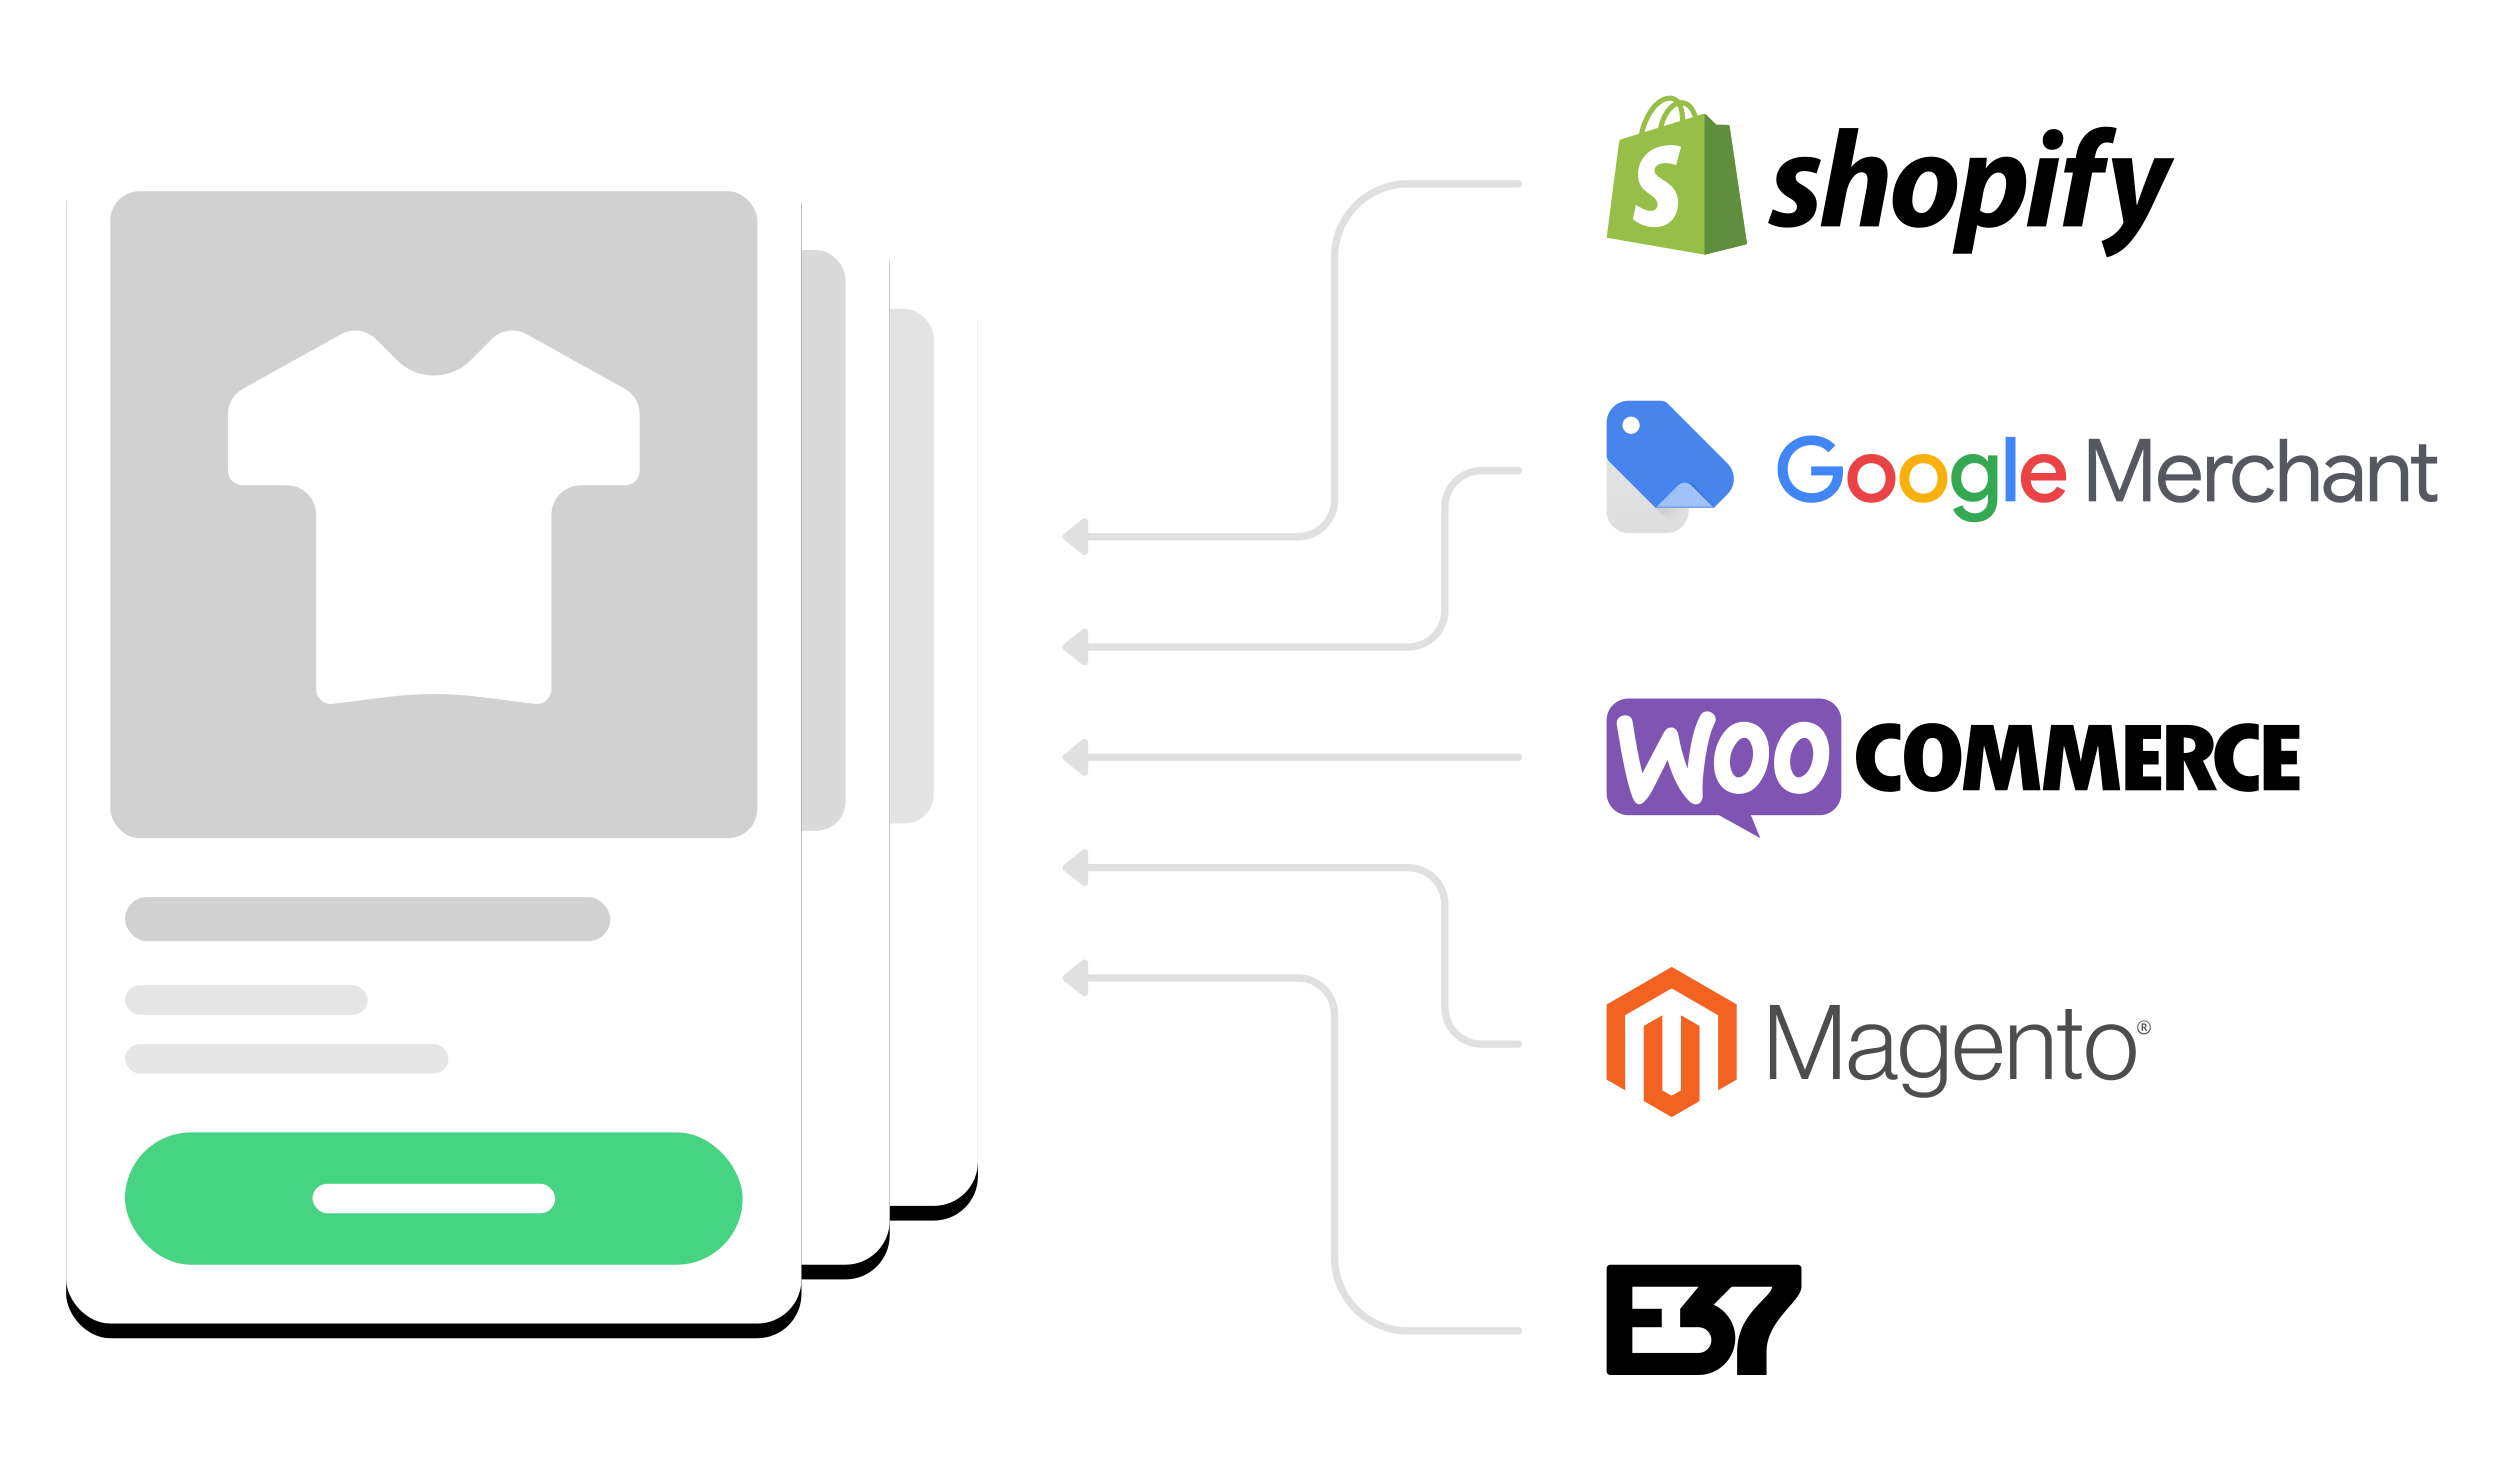 <?xml version="1.0" encoding="UTF-8"?>
<svg width="680px" height="400px" viewBox="0 0 680 400" version="1.1" xmlns="http://www.w3.org/2000/svg" xmlns:xlink="http://www.w3.org/1999/xlink">
    <title>Group 13</title>
    <defs>
        <linearGradient x1="50%" y1="0.134%" x2="50%" y2="100%" id="linearGradient-1">
            <stop stop-color="#E3E3E3" offset="0.022%"></stop>
            <stop stop-color="#DEDEDE" offset="100%"></stop>
        </linearGradient>
        <path d="M0,0 L22.32,0 L22.32,14.88 C22.32,18.194 19.634,20.88 16.32,20.88 L6,20.88 C2.686,20.88 1.29399067e-15,18.194 0,14.88 L0,0 L0,0 Z" id="path-2"></path>
        <linearGradient x1="-91.803%" y1="-0.324%" x2="33.569%" y2="89.573%" id="linearGradient-4">
            <stop stop-color="#B9B9B9" offset="0%"></stop>
            <stop stop-color="#B9B9B9" stop-opacity="0" offset="100%"></stop>
        </linearGradient>
        <path d="M14.822,0 C15.474,-8.72971026e-16 16.099,0.259 16.56,0.72 L16.56,0.72 L32.837,16.997 C35.181,19.341 35.181,23.139 32.837,25.483 L32.837,25.483 L29.16,29.16 L13.32,29.16 L0.72,16.56 L0.588,16.417 C0.21,15.974 6.10641686e-16,15.409 0,14.822 L0,14.822 L0,6 C-4.05812251e-16,2.686 2.686,6.08718376e-16 6,0 L6,0 Z M6.66,4.32 C5.368,4.32 4.32,5.368 4.32,6.66 C4.32,7.952 5.368,9 6.66,9 C7.952,9 9,7.952 9,6.66 C9,5.368 7.952,4.32 6.66,4.32 Z" id="path-5"></path>
        <rect id="path-7" x="48" y="32" width="200" height="256" rx="12"></rect>
        <filter x="-9.5%" y="-6.6%" width="119.0%" height="114.8%" filterUnits="objectBoundingBox" id="filter-8">
            <feOffset dx="0" dy="2" in="SourceAlpha" result="shadowOffsetOuter1"></feOffset>
            <feGaussianBlur stdDeviation="6" in="shadowOffsetOuter1" result="shadowBlurOuter1"></feGaussianBlur>
            <feColorMatrix values="0 0 0 0 0   0 0 0 0 0   0 0 0 0 0  0 0 0 0.102 0" type="matrix" in="shadowBlurOuter1" result="shadowMatrixOuter1"></feColorMatrix>
            <feOffset dx="0" dy="2" in="SourceAlpha" result="shadowOffsetOuter2"></feOffset>
            <feGaussianBlur stdDeviation="2" in="shadowOffsetOuter2" result="shadowBlurOuter2"></feGaussianBlur>
            <feColorMatrix values="0 0 0 0 0   0 0 0 0 0   0 0 0 0 0  0 0 0 0.084 0" type="matrix" in="shadowBlurOuter2" result="shadowMatrixOuter2"></feColorMatrix>
            <feMerge>
                <feMergeNode in="shadowMatrixOuter1"></feMergeNode>
                <feMergeNode in="shadowMatrixOuter2"></feMergeNode>
            </feMerge>
        </filter>
        <rect id="path-9" x="24" y="16" width="200" height="288" rx="12"></rect>
        <filter x="-9.5%" y="-5.9%" width="119.0%" height="113.2%" filterUnits="objectBoundingBox" id="filter-10">
            <feOffset dx="0" dy="2" in="SourceAlpha" result="shadowOffsetOuter1"></feOffset>
            <feGaussianBlur stdDeviation="6" in="shadowOffsetOuter1" result="shadowBlurOuter1"></feGaussianBlur>
            <feColorMatrix values="0 0 0 0 0   0 0 0 0 0   0 0 0 0 0  0 0 0 0.102 0" type="matrix" in="shadowBlurOuter1" result="shadowMatrixOuter1"></feColorMatrix>
            <feOffset dx="0" dy="2" in="SourceAlpha" result="shadowOffsetOuter2"></feOffset>
            <feGaussianBlur stdDeviation="2" in="shadowOffsetOuter2" result="shadowBlurOuter2"></feGaussianBlur>
            <feColorMatrix values="0 0 0 0 0   0 0 0 0 0   0 0 0 0 0  0 0 0 0.084 0" type="matrix" in="shadowBlurOuter2" result="shadowMatrixOuter2"></feColorMatrix>
            <feMerge>
                <feMergeNode in="shadowMatrixOuter1"></feMergeNode>
                <feMergeNode in="shadowMatrixOuter2"></feMergeNode>
            </feMerge>
        </filter>
        <rect id="path-11" x="0" y="0" width="200" height="320" rx="12"></rect>
        <filter x="-9.5%" y="-5.3%" width="119.0%" height="111.9%" filterUnits="objectBoundingBox" id="filter-12">
            <feOffset dx="0" dy="2" in="SourceAlpha" result="shadowOffsetOuter1"></feOffset>
            <feGaussianBlur stdDeviation="6" in="shadowOffsetOuter1" result="shadowBlurOuter1"></feGaussianBlur>
            <feColorMatrix values="0 0 0 0 0   0 0 0 0 0   0 0 0 0 0  0 0 0 0.102 0" type="matrix" in="shadowBlurOuter1" result="shadowMatrixOuter1"></feColorMatrix>
            <feOffset dx="0" dy="2" in="SourceAlpha" result="shadowOffsetOuter2"></feOffset>
            <feGaussianBlur stdDeviation="2" in="shadowOffsetOuter2" result="shadowBlurOuter2"></feGaussianBlur>
            <feColorMatrix values="0 0 0 0 0   0 0 0 0 0   0 0 0 0 0  0 0 0 0.084 0" type="matrix" in="shadowBlurOuter2" result="shadowMatrixOuter2"></feColorMatrix>
            <feMerge>
                <feMergeNode in="shadowMatrixOuter1"></feMergeNode>
                <feMergeNode in="shadowMatrixOuter2"></feMergeNode>
            </feMerge>
        </filter>
    </defs>
    <g id="SubCategory" stroke="none" stroke-width="1" fill="none" fill-rule="evenodd">
        <g id="desktop-liveshopping" transform="translate(-900, -1920)">
            <g id="Group-24" transform="translate(140, 1810)">
                <g id="Group-13" transform="translate(760, 110)">
                    <rect id="Rectangle" opacity="0.585" x="0" y="0" width="680" height="400"></rect>
                    <g id="Group-22" transform="translate(437, 26)">
                        <g id="Shopify_logo_2018" fill-rule="nonzero">
                            <path d="M33.451,8.334 C33.421,8.115 33.23,7.994 33.072,7.981 C32.915,7.967 29.834,7.921 29.834,7.921 C29.834,7.921 27.257,5.418 27.002,5.164 C26.748,4.909 26.251,4.986 26.058,5.044 C26.055,5.045 25.574,5.194 24.763,5.445 C24.628,5.005 24.428,4.465 24.144,3.922 C23.226,2.172 21.883,1.246 20.259,1.243 C20.257,1.243 20.256,1.243 20.253,1.243 C20.14,1.243 20.029,1.254 19.916,1.264 C19.868,1.206 19.82,1.15 19.769,1.095 C19.062,0.338 18.156,-0.03 17.069,0.002 C14.973,0.062 12.885,1.576 11.192,4.266 C10.001,6.158 9.094,8.535 8.837,10.376 C6.43,11.122 4.746,11.643 4.709,11.655 C3.494,12.037 3.456,12.074 3.297,13.219 C3.179,14.085 0,38.67 0,38.67 L26.645,43.279 L38.193,40.408 C38.193,40.408 33.481,8.552 33.451,8.334 Z M23.429,5.858 C22.816,6.047 22.118,6.264 21.362,6.498 C21.346,5.436 21.22,3.959 20.725,2.683 C22.316,2.984 23.099,4.784 23.429,5.858 Z M19.968,6.93 C18.571,7.362 17.047,7.834 15.519,8.307 C15.949,6.661 16.764,5.022 17.766,3.947 C18.138,3.548 18.659,3.102 19.276,2.848 C19.856,4.058 19.982,5.771 19.968,6.93 Z M17.111,1.397 C17.603,1.386 18.018,1.494 18.372,1.727 C17.805,2.022 17.258,2.444 16.744,2.995 C15.412,4.424 14.392,6.642 13.984,8.781 C12.715,9.174 11.474,9.56 10.331,9.913 C11.052,6.545 13.875,1.491 17.111,1.397 Z" id="Shape" fill="#95BF47"></path>
                            <path d="M33.073,7.982 C32.916,7.969 29.835,7.922 29.835,7.922 C29.835,7.922 27.258,5.42 27.004,5.165 C26.909,5.07 26.78,5.021 26.646,5 L26.647,43.278 L38.194,40.408 C38.194,40.408 33.483,8.553 33.453,8.335 C33.423,8.116 33.23,7.995 33.073,7.982 Z" id="Path" fill="#5E8E3E"></path>
                            <path d="M20.245,13.919 L18.904,18.937 C18.904,18.937 17.408,18.256 15.634,18.368 C13.034,18.532 13.006,20.172 13.032,20.584 C13.174,22.828 19.078,23.318 19.409,28.575 C19.67,32.71 17.216,35.539 13.68,35.762 C9.435,36.03 7.098,33.527 7.098,33.527 L7.998,29.701 C7.998,29.701 10.35,31.476 12.233,31.357 C13.462,31.279 13.902,30.279 13.857,29.572 C13.672,26.644 8.865,26.817 8.561,22.007 C8.305,17.96 10.964,13.858 16.829,13.488 C19.089,13.343 20.245,13.919 20.245,13.919 Z" id="Path" fill="#FFFFFF"></path>
                            <path d="M53.4,24.426 C52.072,23.706 51.39,23.098 51.39,22.264 C51.39,21.201 52.338,20.519 53.818,20.519 C55.541,20.519 57.08,21.239 57.08,21.239 L58.294,17.521 C58.294,17.521 57.178,16.648 53.893,16.648 C49.323,16.648 46.155,19.266 46.155,22.946 C46.155,25.032 47.634,26.626 49.607,27.763 C51.201,28.673 51.77,29.318 51.77,30.266 C51.77,31.253 50.973,32.049 49.494,32.049 C47.29,32.049 45.208,30.911 45.208,30.911 L43.918,34.629 C43.918,34.629 45.842,35.918 49.077,35.918 C53.781,35.918 57.158,33.605 57.158,29.432 C57.156,27.195 55.45,25.602 53.4,24.426 Z" id="Path" fill="#000000"></path>
                            <path d="M72.141,16.612 C69.826,16.612 68.006,17.712 66.603,19.38 L66.526,19.342 L68.537,8.835 L63.301,8.835 L58.219,35.578 L63.454,35.578 L65.199,26.436 C65.881,22.984 67.664,20.861 69.333,20.861 C70.509,20.861 70.965,21.657 70.965,22.796 C70.965,23.516 70.889,24.389 70.737,25.11 L68.765,35.579 L74.001,35.579 L76.049,24.768 C76.277,23.63 76.429,22.265 76.429,21.354 C76.427,18.394 74.871,16.612 72.141,16.612 Z" id="Path" fill="#000000"></path>
                            <path d="M88.262,16.612 C81.964,16.612 77.793,22.302 77.793,28.636 C77.793,32.695 80.296,35.957 85,35.957 C91.183,35.957 95.356,30.419 95.356,23.932 C95.356,20.177 93.155,16.612 88.262,16.612 Z M85.682,31.937 C83.899,31.937 83.141,30.42 83.141,28.523 C83.141,25.527 84.696,20.633 87.541,20.633 C89.4,20.633 90.006,22.227 90.006,23.782 C90.006,27.006 88.452,31.937 85.682,31.937 Z" id="Shape" fill="#000000"></path>
                            <path d="M108.746,16.612 C105.213,16.612 103.207,19.722 103.207,19.722 L103.132,19.722 L103.436,16.915 L98.808,16.915 C98.581,18.812 98.163,21.694 97.746,23.857 L94.104,43.013 L99.34,43.013 L100.78,35.274 L100.895,35.274 C100.895,35.274 101.969,35.957 103.968,35.957 C110.113,35.957 114.133,29.66 114.133,23.287 C114.133,19.76 112.577,16.612 108.746,16.612 Z M103.739,32.012 C102.38,32.012 101.576,31.254 101.576,31.254 L102.449,26.36 C103.056,23.098 104.763,20.936 106.584,20.936 C108.177,20.936 108.67,22.415 108.67,23.819 C108.67,27.195 106.66,32.012 103.739,32.012 Z" id="Shape" fill="#000000"></path>
                            <path d="M121.606,9.1 C119.938,9.1 118.61,10.428 118.61,12.135 C118.61,13.69 119.596,14.753 121.075,14.753 L121.151,14.753 C122.782,14.753 124.185,13.652 124.224,11.718 C124.224,10.201 123.199,9.1 121.606,9.1 Z" id="Path" fill="#000000"></path>
                            <polygon id="Path" fill="#000000" points="114.285 35.578 119.519 35.578 123.086 17.03 117.813 17.03"></polygon>
                            <path d="M136.401,16.991 L132.759,16.991 L132.948,16.118 C133.251,14.336 134.314,12.742 136.059,12.742 C136.99,12.742 137.727,13.008 137.727,13.008 L138.751,8.911 C138.751,8.911 137.841,8.456 135.906,8.456 C134.047,8.456 132.19,8.987 130.785,10.201 C129.002,11.718 128.168,13.918 127.751,16.118 L127.6,16.991 L125.171,16.991 L124.413,20.937 L126.841,20.937 L124.072,35.579 L129.307,35.579 L132.076,20.937 L135.68,20.937 L136.401,16.991 Z" id="Path" fill="#000000"></path>
                            <path d="M148.994,17.03 C148.994,17.03 145.722,25.274 144.252,29.775 L144.176,29.775 C144.076,28.325 142.886,17.03 142.886,17.03 L137.385,17.03 L140.535,34.061 C140.612,34.439 140.574,34.668 140.421,34.934 C139.813,36.109 138.79,37.248 137.576,38.082 C136.59,38.803 135.49,39.258 134.618,39.561 L136.059,44 C137.121,43.773 139.321,42.9 141.179,41.155 C143.57,38.917 145.769,35.465 148.045,30.761 L154.456,17.028 L148.994,17.028 L148.994,17.03 Z" id="Path" fill="#000000"></path>
                        </g>
                        <g id="Magento_Logo" transform="translate(0, 237)" fill-rule="nonzero">
                            <polygon id="Path" fill="#F26322" points="17.711 0 0 10.223 0 30.654 5.058 33.571 5.025 13.149 17.678 5.835 30.331 13.149 30.331 33.563 35.389 30.654 35.389 10.207"></polygon>
                            <polygon id="Path" fill="#F26322" points="20.224 33.571 17.695 35.034 15.157 33.579 15.157 13.149 10.099 16.067 10.108 36.489 17.695 40.869 25.282 36.489 25.282 16.067 20.224 13.149"></polygon>
                            <path d="M46.976,10.347 L53.927,27.918 L53.985,27.918 L60.77,10.347 L63.415,10.347 L63.415,30.48 L61.588,30.48 L61.588,12.942 L61.531,12.942 C61.44,13.257 61.332,13.579 61.225,13.893 L60.894,14.769 L60.572,15.703 L54.745,30.48 L53.092,30.48 L47.2,15.703 C47.084,15.438 46.976,15.157 46.861,14.876 C46.745,14.595 46.646,14.273 46.555,13.992 L46.216,13.009 L46.158,13.009 L46.158,30.48 L44.414,30.48 L44.414,10.347 L46.976,10.347 Z" id="Path" fill="#4D4D4D"></path>
                            <path d="M68.737,30.579 C68.19,30.429 67.678,30.171 67.233,29.819 C66.808,29.479 66.466,29.047 66.233,28.554 C65.974,27.999 65.847,27.391 65.861,26.778 C65.834,26.045 65.999,25.318 66.341,24.67 C66.656,24.13 67.102,23.678 67.638,23.356 C68.23,23.012 68.871,22.761 69.539,22.612 C70.319,22.432 71.108,22.294 71.903,22.199 C72.613,22.125 73.225,22.05 73.721,21.959 C74.134,21.9 74.539,21.791 74.928,21.637 C75.201,21.536 75.437,21.354 75.605,21.116 C75.758,20.847 75.833,20.541 75.82,20.232 L75.82,19.951 C75.884,19.112 75.551,18.292 74.919,17.736 C74.158,17.216 73.244,16.966 72.324,17.025 C69.74,17.025 68.379,18.102 68.241,20.257 L66.481,20.257 C66.527,18.964 67.093,17.745 68.051,16.876 C69.258,15.948 70.765,15.498 72.283,15.612 C73.616,15.545 74.934,15.916 76.035,16.67 C77.023,17.529 77.537,18.812 77.415,20.116 L77.415,28.034 C77.395,28.37 77.491,28.703 77.688,28.976 C77.865,29.184 78.126,29.302 78.399,29.298 C78.498,29.31 78.597,29.31 78.696,29.298 C78.817,29.28 78.935,29.252 79.052,29.216 L79.134,29.216 L79.134,30.488 C78.978,30.55 78.818,30.6 78.655,30.637 C78.425,30.691 78.189,30.716 77.952,30.712 C77.401,30.741 76.859,30.565 76.432,30.216 C76.023,29.8 75.8,29.237 75.812,28.654 L75.812,28.348 L75.729,28.348 C75.501,28.654 75.253,28.944 74.985,29.216 C74.673,29.539 74.317,29.817 73.928,30.042 C73.47,30.282 72.984,30.463 72.481,30.579 C71.874,30.736 71.249,30.811 70.622,30.802 C69.986,30.82 69.351,30.745 68.737,30.579 M73.027,29.042 C73.594,28.828 74.116,28.509 74.564,28.1 C74.965,27.723 75.283,27.267 75.498,26.761 C75.699,26.285 75.803,25.774 75.804,25.257 L75.804,22.596 C75.27,22.882 74.696,23.086 74.101,23.199 C73.432,23.339 72.746,23.463 72.035,23.554 C71.324,23.645 70.837,23.744 70.316,23.852 C69.837,23.934 69.375,24.099 68.952,24.339 C68.57,24.558 68.254,24.875 68.035,25.257 C67.792,25.72 67.675,26.239 67.696,26.761 C67.682,27.2 67.773,27.637 67.96,28.034 C68.128,28.359 68.368,28.642 68.663,28.86 C68.974,29.075 69.325,29.224 69.696,29.298 C70.104,29.383 70.519,29.424 70.936,29.422 C71.651,29.437 72.362,29.308 73.027,29.042" id="Shape" fill="#4D4D4D"></path>
                            <path d="M82.11,34.488 C81.197,33.862 80.595,32.876 80.457,31.778 L82.11,31.778 C82.229,32.573 82.742,33.253 83.473,33.588 C84.322,33.977 85.25,34.167 86.184,34.141 C87.445,34.265 88.702,33.875 89.672,33.059 C90.441,32.236 90.841,31.134 90.779,30.009 L90.779,27.695 L90.697,27.695 C90.217,28.456 89.573,29.1 88.812,29.579 C87.978,30.046 87.031,30.272 86.077,30.232 C85.185,30.244 84.302,30.061 83.49,29.695 C82.732,29.35 82.061,28.842 81.523,28.207 C80.957,27.531 80.53,26.751 80.267,25.91 C79.967,24.958 79.819,23.965 79.828,22.968 C79.813,21.902 79.984,20.842 80.333,19.835 C80.634,18.99 81.094,18.21 81.688,17.538 C82.24,16.932 82.917,16.452 83.672,16.133 C84.434,15.816 85.251,15.653 86.077,15.653 C87.055,15.614 88.024,15.855 88.87,16.348 C89.611,16.812 90.236,17.439 90.697,18.182 L90.779,18.182 L90.779,15.926 L92.498,15.926 L92.498,29.918 C92.565,31.345 92.083,32.744 91.151,33.827 C89.844,35.07 88.074,35.706 86.275,35.579 C84.817,35.665 83.369,35.282 82.143,34.488 M89.771,27.133 C90.592,25.882 90.997,24.404 90.928,22.91 C90.937,22.11 90.843,21.313 90.647,20.538 C90.479,19.872 90.181,19.245 89.771,18.695 C89.38,18.183 88.873,17.772 88.292,17.496 C87.643,17.203 86.937,17.059 86.225,17.075 C84.905,17.014 83.642,17.619 82.862,18.686 C82.006,19.941 81.585,21.442 81.663,22.959 C81.659,23.734 81.754,24.506 81.944,25.257 C82.107,25.911 82.387,26.53 82.771,27.083 C83.139,27.594 83.624,28.01 84.184,28.298 C84.806,28.603 85.492,28.753 86.184,28.736 C87.568,28.835 88.909,28.233 89.754,27.133" id="Shape" fill="#4D4D4D"></path>
                            <path d="M98.548,30.265 C97.726,29.901 97,29.352 96.424,28.662 C95.835,27.947 95.392,27.125 95.118,26.24 C94.806,25.263 94.652,24.242 94.664,23.215 C94.656,22.188 94.818,21.166 95.143,20.191 C95.438,19.309 95.892,18.488 96.482,17.769 C97.047,17.085 97.759,16.538 98.565,16.166 C99.424,15.77 100.362,15.572 101.308,15.587 C102.33,15.551 103.343,15.778 104.251,16.248 C105.034,16.672 105.701,17.283 106.193,18.025 C106.705,18.798 107.064,19.662 107.251,20.571 C107.46,21.543 107.566,22.535 107.565,23.53 L96.465,23.53 C96.482,24.305 96.601,25.075 96.821,25.819 C97.018,26.483 97.331,27.107 97.746,27.662 C98.152,28.192 98.68,28.617 99.284,28.902 C99.96,29.219 100.702,29.374 101.449,29.356 C102.472,29.42 103.482,29.102 104.284,28.464 C104.977,27.827 105.471,27.003 105.705,26.092 L107.358,26.092 C107.095,27.429 106.405,28.644 105.391,29.554 C104.268,30.456 102.854,30.915 101.416,30.844 C100.418,30.862 99.429,30.665 98.515,30.265 M105.391,20.133 C105.219,19.536 104.939,18.975 104.565,18.48 C104.202,18.019 103.738,17.649 103.209,17.397 C102.6,17.122 101.936,16.989 101.267,17.009 C100.594,16.995 99.926,17.128 99.308,17.397 C98.755,17.651 98.262,18.021 97.862,18.48 C97.451,18.97 97.132,19.53 96.92,20.133 C96.679,20.788 96.523,21.471 96.457,22.166 L105.689,22.166 C105.675,21.483 105.572,20.805 105.383,20.149" id="Shape" fill="#4D4D4D"></path>
                            <path d="M111.474,15.926 L111.474,18.182 L111.573,18.182 C112.071,17.44 112.729,16.818 113.499,16.364 C114.395,15.86 115.413,15.611 116.441,15.645 C117.652,15.605 118.832,16.024 119.747,16.819 C120.656,17.693 121.133,18.924 121.053,20.182 L121.053,30.513 L119.309,30.513 L119.309,20.315 C119.385,19.412 119.062,18.521 118.425,17.876 C117.733,17.332 116.866,17.058 115.986,17.108 C115.391,17.102 114.8,17.206 114.243,17.414 C113.718,17.601 113.231,17.881 112.805,18.24 C111.957,18.996 111.476,20.08 111.482,21.215 L111.482,30.48 L109.738,30.48 L109.738,15.926 L111.474,15.926 Z" id="Path" fill="#4D4D4D"></path>
                            <path d="M125.549,29.984 C124.996,29.47 124.715,28.727 124.788,27.976 L124.788,17.356 L122.59,17.356 L122.59,15.926 L124.797,15.926 L124.797,11.447 L126.54,11.447 L126.54,15.926 L129.243,15.926 L129.243,17.356 L126.532,17.356 L126.532,27.695 C126.489,28.09 126.619,28.485 126.888,28.778 C127.194,28.998 127.569,29.104 127.945,29.075 C128.157,29.074 128.368,29.049 128.574,29.001 C128.752,28.966 128.926,28.914 129.094,28.844 L129.185,28.844 L129.185,30.34 C128.666,30.513 128.121,30.6 127.574,30.596 C126.848,30.632 126.133,30.415 125.549,29.984" id="Path" fill="#4D4D4D"></path>
                            <path d="M134.408,30.265 C133.587,29.897 132.858,29.349 132.276,28.662 C131.68,27.949 131.228,27.126 130.946,26.24 C130.315,24.273 130.315,22.158 130.946,20.191 C131.228,19.305 131.68,18.482 132.276,17.769 C132.858,17.082 133.587,16.534 134.408,16.166 C136.211,15.394 138.251,15.394 140.053,16.166 C140.863,16.538 141.58,17.086 142.152,17.769 C142.752,18.479 143.202,19.302 143.475,20.191 C144.081,22.162 144.081,24.269 143.475,26.24 C143.202,27.129 142.752,27.952 142.152,28.662 C141.578,29.346 140.858,29.894 140.045,30.265 C138.242,31.037 136.203,31.037 134.4,30.265 M139.359,28.902 C139.972,28.59 140.502,28.136 140.904,27.579 C141.338,26.99 141.66,26.326 141.855,25.62 C142.263,24.049 142.263,22.399 141.855,20.827 C141.666,20.12 141.349,19.453 140.921,18.86 C140.518,18.303 139.988,17.849 139.375,17.538 C138.014,16.899 136.439,16.899 135.078,17.538 C134.468,17.854 133.939,18.307 133.532,18.86 C133.098,19.451 132.779,20.118 132.59,20.827 C132.172,22.397 132.172,24.05 132.59,25.62 C132.779,26.329 133.098,26.996 133.532,27.587 C133.939,28.141 134.468,28.593 135.078,28.91 C136.439,29.549 138.014,29.549 139.375,28.91" id="Shape" fill="#4D4D4D"></path>
                            <path d="M146.169,18.339 C145.67,18.361 145.185,18.171 144.835,17.814 C144.485,17.458 144.303,16.97 144.334,16.471 C144.306,15.972 144.489,15.484 144.838,15.126 C145.186,14.768 145.669,14.572 146.169,14.587 C146.67,14.567 147.155,14.761 147.504,15.121 C147.852,15.481 148.031,15.972 147.996,16.471 C148.024,16.968 147.842,17.453 147.494,17.808 C147.147,18.164 146.666,18.356 146.169,18.339 M146.169,14.802 C145.735,14.791 145.316,14.965 145.017,15.28 C144.718,15.595 144.566,16.022 144.599,16.455 C144.599,17.322 145.302,18.025 146.169,18.025 C147.036,18.025 147.739,17.322 147.739,16.455 C147.772,16.022 147.62,15.595 147.321,15.28 C147.022,14.965 146.603,14.791 146.169,14.802 M146.706,17.472 L146.086,16.579 L145.888,16.579 L145.888,17.405 L145.533,17.405 L145.533,15.364 L146.161,15.364 C146.591,15.364 146.888,15.579 146.888,15.967 C146.9,16.233 146.724,16.471 146.467,16.538 L147.062,17.364 L146.706,17.472 Z M146.161,15.703 L145.888,15.703 L145.888,16.314 L146.144,16.314 C146.376,16.314 146.524,16.215 146.524,16.009 C146.524,15.802 146.392,15.703 146.161,15.703" id="Shape" fill="#4D4D4D"></path>
                        </g>
                        <path d="M7,324 L7,330 L15,330 L15,335 L7,335 L7,342 L25,342 C26.933,342 28.5,340.433 28.5,338.5 C28.5,336.567 26.933,335 25,335 L20,335 L20,330 L25,324 L7,324 Z M35,338 C35,343.429 30.673,347.848 25.28,347.996 L25,348 L1,348 C0.448,348 0,347.552 0,347 L0,347 L0,319 L0.007,318.883 C0.064,318.386 0.487,318 1,318 L1,318 L52,318 C52.552,318 53,318.448 53,319 L53,319 L53,323 L52.999,323 L53,324 C53,328 43.5,333 43.504,341.689 L43.5,342 L43.5,348 L35.5,348 L35.5,342 C35.5,336.692 37.338,333.062 41.029,329.087 L41.41,328.683 L43.337,326.679 L43.507,326.497 L43.571,326.427 C44.597,325.293 44.96,324.651 44.997,324.097 L45,324 L34,324 L29.116,328.884 C32.586,330.453 35,333.945 35,338 Z" id="Combined-Shape" fill="#000000"></path>
                        <g id="Group-31-Copy-5" transform="translate(0, 83)">
                            <g id="Group-30-Copy">
                                <g id="Group-28" transform="translate(0, 15.12)">
                                    <mask id="mask-3" fill="white">
                                        <use xlink:href="#path-2"></use>
                                    </mask>
                                    <use id="Rectangle" fill="url(#linearGradient-1)" xlink:href="#path-2"></use>
                                    <polygon id="Path-15" fill="url(#linearGradient-4)" mask="url(#mask-3)" points="13.32 14.04 20.16 20.88 22.68 20.88 22.68 14.04"></polygon>
                                </g>
                                <g id="Group-29">
                                    <mask id="mask-6" fill="white">
                                        <use xlink:href="#path-5"></use>
                                    </mask>
                                    <use id="Combined-Shape" fill="#4785EC" xlink:href="#path-5"></use>
                                    <path d="M14.4,29.16 L29.16,29.16 L24.12,23.04 C23.126,22.046 21.514,22.046 20.52,23.04 L20.52,23.04 L20.52,23.04 L14.4,29.16 Z" id="Path-17-Copy" fill="#3D78D5" mask="url(#mask-6)"></path>
                                    <path d="M13.32,29.16 L29.16,29.16 L23.04,23.04 C22.046,22.046 20.434,22.046 19.44,23.04 L19.44,23.04 L19.44,23.04 L13.32,29.16 Z" id="Path-17" fill="#A1C2F9" mask="url(#mask-6)"></path>
                                </g>
                            </g>
                            <g id="Google" transform="translate(46.486, 9.441)" fill-rule="nonzero">
                                <path d="M9.18,18.311 C11.856,18.311 14.019,17.438 15.667,15.692 C16.418,14.941 16.965,14.056 17.307,13.036 C17.65,12.016 17.821,10.951 17.821,9.841 C17.821,9.351 17.781,8.878 17.699,8.421 L17.699,8.421 L9.156,8.421 L9.156,10.869 L15.104,10.869 C15.023,11.506 14.855,12.093 14.602,12.632 C14.349,13.17 14.043,13.619 13.684,13.978 C13.129,14.5 12.501,14.916 11.799,15.227 C11.098,15.537 10.224,15.692 9.18,15.692 C8.038,15.692 6.977,15.422 5.998,14.884 C5.018,14.345 4.235,13.578 3.648,12.583 C3.06,11.587 2.766,10.445 2.766,9.156 C2.766,7.866 3.06,6.724 3.648,5.728 C4.235,4.733 5.018,3.966 5.998,3.427 C6.977,2.889 8.029,2.619 9.156,2.619 C10.118,2.619 10.996,2.791 11.787,3.133 C12.579,3.476 13.26,3.966 13.831,4.602 L13.831,4.602 L15.741,2.693 C14.974,1.844 14.019,1.183 12.876,0.71 C11.734,0.237 10.502,0 9.18,0 C7.515,0 5.981,0.4 4.578,1.2 C3.174,1.999 2.06,3.097 1.236,4.492 C0.412,5.887 0,7.442 0,9.156 C0,10.869 0.412,12.424 1.236,13.819 C2.06,15.214 3.174,16.312 4.578,17.112 C5.981,17.911 7.515,18.311 9.18,18.311 Z" id="G" fill="#4285F4"></path>
                                <path d="M25.553,18.311 C26.81,18.311 27.936,18.021 28.931,17.442 C29.927,16.863 30.702,16.067 31.257,15.055 C31.812,14.043 32.089,12.917 32.089,11.677 C32.089,10.453 31.812,9.335 31.257,8.323 C30.702,7.311 29.927,6.512 28.931,5.924 C27.936,5.337 26.81,5.043 25.553,5.043 C24.296,5.043 23.17,5.333 22.175,5.912 C21.179,6.491 20.404,7.287 19.849,8.299 C19.294,9.311 19.017,10.437 19.017,11.677 C19.017,12.917 19.294,14.043 19.849,15.055 C20.404,16.067 21.179,16.863 22.175,17.442 C23.17,18.021 24.296,18.311 25.553,18.311 Z M25.553,15.839 C24.868,15.839 24.231,15.671 23.644,15.337 C23.056,15.002 22.587,14.521 22.236,13.892 C21.885,13.264 21.71,12.526 21.71,11.677 C21.71,10.828 21.885,10.094 22.236,9.474 C22.587,8.854 23.056,8.376 23.644,8.042 C24.231,7.707 24.868,7.54 25.553,7.54 C26.238,7.54 26.875,7.707 27.462,8.042 C28.05,8.376 28.519,8.854 28.87,9.474 C29.221,10.094 29.396,10.828 29.396,11.677 C29.396,12.526 29.221,13.264 28.87,13.892 C28.519,14.521 28.05,15.002 27.462,15.337 C26.875,15.671 26.238,15.839 25.553,15.839 Z" id="o" fill="#EA4345"></path>
                                <path d="M39.698,18.311 C40.955,18.311 42.081,18.021 43.077,17.442 C44.072,16.863 44.847,16.067 45.402,15.055 C45.957,14.043 46.235,12.917 46.235,11.677 C46.235,10.453 45.957,9.335 45.402,8.323 C44.847,7.311 44.072,6.512 43.077,5.924 C42.081,5.337 40.955,5.043 39.698,5.043 C38.442,5.043 37.316,5.333 36.32,5.912 C35.325,6.491 34.549,7.287 33.995,8.299 C33.44,9.311 33.162,10.437 33.162,11.677 C33.162,12.917 33.44,14.043 33.995,15.055 C34.549,16.067 35.325,16.863 36.32,17.442 C37.316,18.021 38.442,18.311 39.698,18.311 Z M39.698,15.839 C39.013,15.839 38.376,15.671 37.789,15.337 C37.201,15.002 36.732,14.521 36.381,13.892 C36.03,13.264 35.855,12.526 35.855,11.677 C35.855,10.828 36.03,10.094 36.381,9.474 C36.732,8.854 37.201,8.376 37.789,8.042 C38.376,7.707 39.013,7.54 39.698,7.54 C40.384,7.54 41.02,7.707 41.608,8.042 C42.195,8.376 42.665,8.854 43.015,9.474 C43.366,10.094 43.542,10.828 43.542,11.677 C43.542,12.526 43.366,13.264 43.015,13.892 C42.665,14.521 42.195,15.002 41.608,15.337 C41.02,15.671 40.384,15.839 39.698,15.839 Z" id="o" fill="#F7B00C"></path>
                                <path d="M53.587,23.599 C54.811,23.599 55.893,23.354 56.831,22.864 C57.769,22.375 58.5,21.653 59.022,20.698 C59.544,19.743 59.805,18.588 59.805,17.234 L59.805,17.234 L59.805,5.435 L57.235,5.435 L57.235,6.952 L57.088,6.952 C56.68,6.365 56.133,5.9 55.448,5.557 C54.762,5.214 53.987,5.043 53.122,5.043 C52.078,5.043 51.107,5.316 50.209,5.863 C49.312,6.41 48.598,7.177 48.067,8.164 C47.537,9.151 47.272,10.282 47.272,11.555 C47.272,12.828 47.537,13.958 48.067,14.945 C48.598,15.932 49.312,16.695 50.209,17.234 C51.107,17.772 52.078,18.042 53.122,18.042 C54.004,18.042 54.783,17.874 55.46,17.54 C56.137,17.205 56.68,16.744 57.088,16.157 L57.088,16.157 L57.235,16.157 L57.235,17.307 C57.235,18.531 56.913,19.482 56.268,20.159 C55.623,20.837 54.73,21.175 53.587,21.175 C52.804,21.175 52.123,20.975 51.543,20.575 C50.964,20.176 50.544,19.649 50.283,18.996 L50.283,18.996 L47.761,20.049 C48.104,21.012 48.777,21.844 49.781,22.546 C50.784,23.248 52.053,23.599 53.587,23.599 Z M53.612,15.594 C52.943,15.594 52.331,15.435 51.776,15.116 C51.221,14.798 50.78,14.337 50.454,13.733 C50.128,13.129 49.964,12.403 49.964,11.555 C49.964,10.706 50.128,9.98 50.454,9.376 C50.78,8.772 51.221,8.311 51.776,7.993 C52.331,7.674 52.943,7.515 53.612,7.515 C54.64,7.515 55.501,7.87 56.195,8.58 C56.888,9.29 57.235,10.282 57.235,11.555 C57.235,12.387 57.072,13.109 56.745,13.721 C56.419,14.333 55.978,14.798 55.423,15.116 C54.869,15.435 54.265,15.594 53.612,15.594 Z" id="g" fill="#34A853"></path>
                                <polygon id="l" fill="#4285F4" points="64.726 17.919 64.726 0.392 62.033 0.392 62.033 17.919"></polygon>
                                <path d="M72.571,18.311 C73.893,18.311 75.028,18.017 75.974,17.43 C76.921,16.842 77.688,16.034 78.275,15.006 L78.275,15.006 L75.999,13.929 C75.656,14.533 75.203,15.01 74.64,15.361 C74.077,15.712 73.412,15.888 72.645,15.888 C71.682,15.888 70.837,15.573 70.111,14.945 C69.385,14.317 68.973,13.423 68.875,12.264 L68.875,12.264 L78.447,12.264 C78.496,11.922 78.52,11.636 78.52,11.408 C78.52,10.2 78.279,9.115 77.798,8.152 C77.316,7.189 76.615,6.43 75.693,5.875 C74.771,5.32 73.681,5.043 72.425,5.043 C71.217,5.043 70.14,5.345 69.193,5.949 C68.247,6.552 67.508,7.364 66.978,8.384 C66.447,9.404 66.182,10.51 66.182,11.701 C66.182,12.958 66.456,14.088 67.002,15.092 C67.549,16.096 68.308,16.883 69.279,17.454 C70.25,18.025 71.347,18.311 72.571,18.311 Z M75.778,10.208 L68.997,10.208 C69.226,9.343 69.638,8.654 70.234,8.14 C70.829,7.626 71.56,7.368 72.425,7.368 C73.143,7.368 73.751,7.515 74.248,7.809 C74.746,8.103 75.117,8.466 75.362,8.898 C75.607,9.331 75.746,9.768 75.778,10.208 L75.778,10.208 Z" id="e" fill="#EA4345"></path>
                            </g>
                            <path d="M133.137,27.36 L133.137,16.549 L133.042,13.318 L133.137,13.318 L138.696,27.36 L140.36,27.36 L145.92,13.318 L146.015,13.318 L145.92,16.549 L145.92,27.36 L147.915,27.36 L147.915,10.348 L144.993,10.348 L139.576,24.295 L139.481,24.295 L134.063,10.348 L131.141,10.348 L131.141,27.36 L133.137,27.36 Z M156.014,27.74 C157.281,27.74 158.362,27.455 159.257,26.885 C160.152,26.315 160.861,25.538 161.383,24.556 L161.383,24.556 L159.673,23.725 C158.833,25.182 157.637,25.911 156.085,25.911 C155.42,25.911 154.782,25.752 154.172,25.435 C153.562,25.119 153.059,24.643 152.663,24.01 C152.267,23.376 152.046,22.6 151.998,21.681 L151.998,21.681 L161.573,21.681 C161.621,21.507 161.645,21.301 161.645,21.064 C161.645,19.86 161.411,18.791 160.944,17.856 C160.476,16.921 159.807,16.189 158.936,15.658 C158.065,15.128 157.035,14.862 155.847,14.862 C154.675,14.862 153.645,15.155 152.758,15.741 C151.871,16.327 151.186,17.112 150.703,18.094 C150.22,19.076 149.979,20.153 149.979,21.325 C149.979,22.545 150.236,23.642 150.751,24.616 C151.266,25.59 151.982,26.354 152.901,26.909 C153.82,27.463 154.857,27.74 156.014,27.74 Z M159.506,20.018 L152.117,20.018 C152.323,19.02 152.754,18.216 153.412,17.607 C154.069,16.997 154.873,16.692 155.823,16.692 C156.647,16.692 157.332,16.866 157.879,17.214 C158.425,17.563 158.825,17.991 159.079,18.498 C159.332,19.004 159.475,19.511 159.506,20.018 L159.506,20.018 Z M165.324,27.36 L165.324,20.588 C165.324,19.939 165.47,19.333 165.763,18.771 C166.056,18.208 166.448,17.761 166.939,17.428 C167.43,17.096 167.969,16.929 168.555,16.929 C169.188,16.929 169.759,17.056 170.266,17.31 L170.266,17.31 L170.266,15.124 C169.87,14.965 169.394,14.886 168.84,14.886 C168.096,14.886 167.383,15.104 166.702,15.539 C166.02,15.975 165.561,16.525 165.324,17.191 L165.324,17.191 L165.228,17.191 L165.228,15.242 L163.304,15.242 L163.304,27.36 L165.324,27.36 Z M176.297,27.74 C177.596,27.74 178.7,27.431 179.611,26.814 C180.522,26.196 181.183,25.388 181.595,24.39 L181.595,24.39 L179.789,23.63 C179.488,24.358 179.029,24.921 178.411,25.317 C177.794,25.713 177.057,25.911 176.202,25.911 C175.489,25.911 174.824,25.717 174.206,25.329 C173.588,24.94 173.093,24.398 172.721,23.701 C172.349,23.004 172.162,22.204 172.162,21.301 C172.162,20.398 172.349,19.598 172.721,18.901 C173.093,18.204 173.588,17.662 174.206,17.274 C174.824,16.886 175.489,16.692 176.202,16.692 C177.041,16.692 177.758,16.886 178.352,17.274 C178.946,17.662 179.393,18.228 179.694,18.973 L179.694,18.973 L181.524,18.212 C181.144,17.199 180.506,16.387 179.611,15.777 C178.716,15.167 177.611,14.862 176.297,14.862 C175.125,14.862 174.071,15.139 173.137,15.694 C172.202,16.248 171.473,17.016 170.951,17.999 C170.428,18.981 170.167,20.082 170.167,21.301 C170.167,22.521 170.428,23.618 170.951,24.592 C171.473,25.566 172.202,26.334 173.137,26.897 C174.071,27.459 175.125,27.74 176.297,27.74 Z M185.108,27.36 L185.108,20.612 C185.108,19.963 185.262,19.337 185.571,18.735 C185.88,18.133 186.3,17.642 186.83,17.262 C187.361,16.882 187.943,16.692 188.577,16.692 C189.464,16.692 190.184,16.953 190.739,17.476 C191.293,17.999 191.57,18.806 191.57,19.899 L191.57,19.899 L191.57,27.36 L193.59,27.36 L193.59,19.59 C193.59,18.165 193.202,17.02 192.426,16.157 C191.65,15.294 190.525,14.862 189.052,14.862 C188.196,14.862 187.408,15.068 186.688,15.48 C185.967,15.892 185.44,16.407 185.108,17.024 L185.108,17.024 L185.013,17.024 L185.108,15.361 L185.108,10.348 L183.088,10.348 L183.088,27.36 L185.108,27.36 Z M199.55,27.74 C200.421,27.74 201.205,27.534 201.902,27.122 C202.599,26.711 203.122,26.212 203.47,25.626 L203.47,25.626 L203.565,25.626 L203.565,27.36 L205.49,27.36 L205.49,19.686 C205.49,18.197 205.019,17.02 204.076,16.157 C203.134,15.294 201.839,14.862 200.191,14.862 C199.178,14.862 198.255,15.068 197.423,15.48 C196.592,15.892 195.938,16.462 195.463,17.191 L195.463,17.191 L196.984,18.331 C197.316,17.808 197.768,17.401 198.338,17.108 C198.908,16.815 199.534,16.668 200.215,16.668 C201.181,16.668 201.981,16.941 202.615,17.488 C203.248,18.034 203.565,18.759 203.565,19.662 L203.565,19.662 L203.565,20.398 C203.233,20.192 202.753,20.01 202.128,19.852 C201.502,19.693 200.825,19.614 200.096,19.614 C198.623,19.614 197.403,19.975 196.437,20.695 C195.471,21.416 194.988,22.418 194.988,23.701 C194.988,24.477 195.178,25.17 195.558,25.78 C195.938,26.39 196.477,26.869 197.174,27.217 C197.871,27.566 198.663,27.74 199.55,27.74 Z M199.74,25.958 C198.964,25.958 198.322,25.752 197.815,25.34 C197.308,24.929 197.055,24.39 197.055,23.725 C197.055,22.996 197.336,22.402 197.898,21.943 C198.461,21.483 199.296,21.254 200.405,21.254 C201.023,21.254 201.609,21.333 202.163,21.491 C202.718,21.65 203.185,21.856 203.565,22.109 C203.565,22.806 203.391,23.448 203.043,24.034 C202.694,24.62 202.227,25.087 201.641,25.435 C201.055,25.784 200.421,25.958 199.74,25.958 Z M209.62,27.36 L209.62,20.541 C209.62,19.891 209.763,19.27 210.048,18.676 C210.333,18.082 210.733,17.603 211.248,17.238 C211.762,16.874 212.345,16.692 212.994,16.692 C213.929,16.692 214.665,16.945 215.204,17.452 C215.742,17.959 216.012,18.775 216.012,19.899 L216.012,19.899 L216.012,27.36 L218.031,27.36 L218.031,19.59 C218.031,18.133 217.647,16.981 216.879,16.133 C216.111,15.286 214.998,14.862 213.54,14.862 C212.717,14.862 211.941,15.072 211.212,15.492 C210.483,15.912 209.953,16.422 209.62,17.024 L209.62,17.024 L209.525,17.024 L209.525,15.242 L207.6,15.242 L207.6,27.36 L209.62,27.36 Z M224.3,27.55 C224.68,27.55 224.993,27.526 225.238,27.479 C225.484,27.431 225.725,27.352 225.963,27.241 L225.963,27.241 L225.963,25.269 C225.535,25.538 225.092,25.673 224.632,25.673 C224.062,25.673 223.627,25.499 223.326,25.15 C223.072,24.834 222.945,24.342 222.945,23.677 L222.945,23.677 L222.945,17.072 L225.892,17.072 L225.892,15.242 L222.945,15.242 L222.945,11.821 L220.926,11.821 L220.926,15.242 L218.811,15.242 L218.811,17.072 L220.926,17.072 L220.926,24.176 C220.926,24.746 221.005,25.23 221.163,25.626 C221.322,26.022 221.559,26.37 221.876,26.671 C222.161,26.94 222.514,27.154 222.934,27.312 C223.353,27.471 223.809,27.55 224.3,27.55 Z" id="Merchant" fill="#55595F" fill-rule="nonzero"></path>
                        </g>
                        <g id="woocommerce" transform="translate(0, 164)">
                            <path d="M57.888,0 L5.925,0 C2.636,0 -0.026,2.688 0,5.951 L0,25.786 C0,29.074 2.662,31.736 5.951,31.736 L30.562,31.736 L41.811,38 L39.253,31.736 L57.888,31.736 C61.176,31.736 63.838,29.074 63.838,25.786 L63.838,5.951 C63.838,2.662 61.176,0 57.888,0 Z M4.829,4.593 C4.098,4.646 3.55,4.907 3.185,5.402 C2.819,5.872 2.689,6.473 2.767,7.151 C4.307,16.938 5.742,23.541 7.073,26.96 C7.595,28.213 8.196,28.813 8.9,28.761 C9.996,28.683 11.301,27.169 12.841,24.22 C13.65,22.549 14.903,20.044 16.599,16.703 C18.009,21.636 19.94,25.342 22.367,27.821 C23.046,28.526 23.751,28.839 24.429,28.787 C25.029,28.735 25.499,28.422 25.812,27.847 C26.073,27.352 26.178,26.777 26.126,26.125 C25.969,23.75 26.204,20.435 26.856,16.181 C27.535,11.797 28.37,8.639 29.388,6.76 C29.597,6.368 29.675,5.977 29.649,5.507 C29.597,4.907 29.336,4.411 28.84,4.019 C28.344,3.628 27.796,3.445 27.196,3.497 C26.439,3.549 25.864,3.915 25.473,4.646 C23.855,7.595 22.707,12.371 22.028,19 C21.036,16.495 20.201,13.545 19.549,10.074 C19.262,8.534 18.557,7.804 17.408,7.882 C16.626,7.934 15.973,8.456 15.451,9.448 L9.735,20.331 C8.796,16.547 7.908,11.927 7.099,6.473 C6.917,5.115 6.16,4.489 4.829,4.593 Z M55.121,6.473 C56.975,6.864 58.358,7.856 59.297,9.5 C60.132,10.909 60.55,12.606 60.55,14.642 C60.55,17.33 59.871,19.783 58.514,22.028 C56.948,24.637 54.913,25.942 52.381,25.942 C51.937,25.942 51.468,25.89 50.972,25.786 C49.119,25.394 47.735,24.403 46.796,22.758 C45.961,21.323 45.543,19.6 45.543,17.591 C45.543,14.903 46.222,12.449 47.579,10.231 C49.171,7.621 51.207,6.316 53.712,6.316 C54.156,6.316 54.626,6.368 55.121,6.473 Z M54.025,20.592 C54.991,19.731 55.643,18.452 56.009,16.729 C56.113,16.129 56.191,15.477 56.191,14.798 C56.191,14.041 56.035,13.232 55.722,12.423 C55.33,11.405 54.808,10.857 54.182,10.727 C53.242,10.544 52.329,11.066 51.468,12.345 C50.763,13.337 50.319,14.381 50.084,15.451 C49.954,16.051 49.902,16.703 49.902,17.356 C49.902,18.113 50.058,18.922 50.371,19.731 C50.763,20.749 51.285,21.297 51.911,21.427 C52.564,21.558 53.268,21.271 54.025,20.592 Z M42.933,9.5 C41.994,7.856 40.584,6.864 38.757,6.473 C38.261,6.368 37.792,6.316 37.348,6.316 C34.843,6.316 32.807,7.621 31.215,10.231 C29.858,12.449 29.179,14.903 29.179,17.591 C29.179,19.6 29.597,21.323 30.432,22.758 C31.371,24.403 32.755,25.394 34.608,25.786 C35.103,25.89 35.573,25.942 36.017,25.942 C38.549,25.942 40.584,24.637 42.15,22.028 C43.507,19.783 44.186,17.33 44.186,14.642 C44.186,12.606 43.768,10.909 42.933,9.5 Z M39.645,16.729 C39.279,18.452 38.627,19.731 37.661,20.592 C36.904,21.271 36.2,21.558 35.547,21.427 C34.921,21.297 34.399,20.749 34.007,19.731 C33.694,18.922 33.538,18.113 33.538,17.356 C33.538,16.703 33.59,16.051 33.72,15.451 C33.955,14.381 34.399,13.337 35.103,12.345 C35.965,11.066 36.878,10.544 37.818,10.727 C38.444,10.857 38.966,11.405 39.358,12.423 C39.671,13.232 39.827,14.041 39.827,14.798 C39.827,15.477 39.775,16.129 39.645,16.729 Z" id="Shape" fill="#7F54B3"></path>
                            <path d="M70.441,9.265 C68.693,10.988 67.832,13.18 67.832,15.842 C67.832,18.687 68.693,21.01 70.415,22.758 C72.138,24.507 74.382,25.394 77.175,25.394 C77.984,25.394 78.897,25.264 79.889,24.977 L79.889,20.749 C78.976,21.01 78.193,21.14 77.514,21.14 C76.131,21.14 75.035,20.67 74.2,19.757 C73.365,18.817 72.947,17.565 72.947,15.972 C72.947,14.485 73.365,13.258 74.174,12.319 C75.009,11.353 76.027,10.883 77.279,10.883 C78.088,10.883 78.95,11.014 79.889,11.275 L79.889,7.047 C79.028,6.812 78.062,6.707 77.044,6.707 C74.382,6.681 72.19,7.543 70.441,9.265 Z M88.554,6.681 C86.153,6.681 84.274,7.49 82.917,9.082 C81.56,10.674 80.907,12.919 80.907,15.79 C80.907,18.896 81.586,21.271 82.917,22.915 C84.248,24.559 86.205,25.394 88.763,25.394 C91.242,25.394 93.147,24.559 94.479,22.915 C95.81,21.271 96.488,18.948 96.488,15.972 C96.488,12.997 95.81,10.7 94.452,9.082 C93.069,7.49 91.112,6.681 88.554,6.681 Z M90.616,20.253 C90.146,20.984 89.441,21.349 88.554,21.349 C87.719,21.349 87.093,20.984 86.649,20.253 C86.205,19.522 85.996,18.06 85.996,15.842 C85.996,12.423 86.858,10.727 88.606,10.727 C90.433,10.727 91.373,12.449 91.373,15.92 C91.347,18.06 91.086,19.522 90.616,20.253 Z M109.381,7.177 L108.441,11.17 C108.207,12.188 107.972,13.232 107.763,14.302 L107.241,17.069 C106.745,14.302 106.066,11.014 105.205,7.177 L99.15,7.177 L96.88,24.951 L101.421,24.951 L102.648,12.71 L105.753,24.951 L108.99,24.951 L111.965,12.736 L113.244,24.951 L117.994,24.951 L115.593,7.177 L109.381,7.177 Z M131.121,7.177 L130.182,11.17 C129.947,12.188 129.712,13.232 129.503,14.302 L128.981,17.069 C128.485,14.302 127.807,11.014 126.946,7.177 L120.891,7.177 L118.62,24.951 L123.161,24.951 L124.388,12.71 L127.494,24.951 L130.73,24.951 L133.679,12.736 L134.958,24.951 L139.708,24.951 L137.307,7.177 L131.121,7.177 Z M145.893,17.93 L150.148,17.93 L150.148,14.25 L145.893,14.25 L145.893,10.988 L150.8,10.988 L150.8,7.203 L141.091,7.203 L141.091,24.977 L150.826,24.977 L150.826,21.192 L145.893,21.192 L145.893,17.93 Z M164.345,15.111 C164.841,14.302 165.102,13.467 165.102,12.606 C165.102,10.935 164.45,9.604 163.145,8.639 C161.84,7.673 160.039,7.177 157.795,7.177 L152.209,7.177 L152.209,24.951 L157.012,24.951 L157.012,16.86 L157.09,16.86 L160.979,24.951 L166.042,24.951 L162.205,16.938 C163.119,16.521 163.85,15.92 164.345,15.111 Z M156.986,14.824 L156.986,10.596 C158.134,10.622 158.943,10.805 159.439,11.17 C159.935,11.536 160.17,12.11 160.17,12.945 C160.17,14.172 159.099,14.798 156.986,14.824 Z M167.92,9.265 C166.172,10.988 165.311,13.18 165.311,15.842 C165.311,18.687 166.172,21.01 167.895,22.758 C169.618,24.507 171.861,25.394 174.655,25.394 C175.464,25.394 176.378,25.264 177.368,24.977 L177.368,20.749 C176.456,21.01 175.672,21.14 174.993,21.14 C173.611,21.14 172.515,20.67 171.679,19.757 C170.844,18.817 170.427,17.565 170.427,15.972 C170.427,14.485 170.844,13.258 171.653,12.319 C172.488,11.353 173.506,10.883 174.758,10.883 C175.567,10.883 176.429,11.014 177.368,11.275 L177.368,7.047 C176.508,6.812 175.542,6.707 174.525,6.707 C171.888,6.681 169.67,7.543 167.92,9.265 Z M183.502,21.14 L183.502,17.904 L187.755,17.904 L187.755,14.224 L183.502,14.224 L183.502,10.961 L188.434,10.961 L188.434,7.177 L178.726,7.177 L178.726,24.951 L188.461,24.951 L188.461,21.166 L183.502,21.166 L183.502,21.14 Z" id="Shape" fill="#000000" fill-rule="nonzero"></path>
                        </g>
                    </g>
                    <g id="Group-23" transform="translate(290, 50)" stroke="#E0E0E0" stroke-linecap="round" stroke-width="2">
                        <path d="M123,78 L113,78 C107.477,78 103,82.477 103,88 L103,88 L103,88 L103,116 C103,121.523 98.523,126 93,126 L93,126 L93,126 L3,126" id="Path-18-Copy" stroke-linejoin="round"></path>
                        <path d="M123,0 L93,0 C81.954,2.02906125e-15 73,8.954 73,20 L73,20 L73,20 L73,86 C73,91.523 68.523,96 63,96 L63,96 L63,96 L3,96" id="Path-18-Copy-4" stroke-linejoin="round"></path>
                        <path d="M123,186 L113,186 C107.477,186 103,190.477 103,196 L103,196 L103,196 L103,224 C103,229.523 98.523,234 93,234 L93,234 L93,234 L3,234" id="Path-18-Copy-2" stroke-linejoin="round" transform="translate(63, 210) scale(1, -1) translate(-63, -210) "></path>
                        <path d="M123,216 L93,216 C81.954,216 73,224.954 73,236 L73,236 L73,236 L73,302 C73,307.523 68.523,312 63,312 L63,312 L63,312 L3,312" id="Path-18-Copy-3" stroke-linejoin="round" transform="translate(63, 264) scale(1, -1) translate(-63, -264) "></path>
                        <line x1="123" y1="156" x2="3" y2="156" id="Path-19"></line>
                        <polygon id="Path-18" fill="#E0E0E0" stroke-linejoin="round" points="0 96 5 100 5 92"></polygon>
                        <polygon id="Path-18-Copy-5" fill="#E0E0E0" stroke-linejoin="round" points="0 126 5 130 5 122"></polygon>
                        <polygon id="Path-18-Copy-6" fill="#E0E0E0" stroke-linejoin="round" points="0 156 5 160 5 152"></polygon>
                        <polygon id="Path-18-Copy-7" fill="#E0E0E0" stroke-linejoin="round" points="0 186 5 190 5 182"></polygon>
                        <polygon id="Path-18-Copy-8" fill="#E0E0E0" stroke-linejoin="round" points="0 216 5 220 5 212"></polygon>
                    </g>
                    <g id="Group-21" transform="translate(18, 40)">
                        <g id="Rectangle">
                            <use fill="black" fill-opacity="1" filter="url(#filter-8)" xlink:href="#path-7"></use>
                            <use fill="#FFFFFF" fill-rule="evenodd" xlink:href="#path-7"></use>
                        </g>
                        <rect id="Rectangle" fill="#D1D1D1" opacity="0.602" x="60" y="44" width="176" height="140" rx="8"></rect>
                        <g id="Rectangle">
                            <use fill="black" fill-opacity="1" filter="url(#filter-10)" xlink:href="#path-9"></use>
                            <use fill="#FFFFFF" fill-rule="evenodd" xlink:href="#path-9"></use>
                        </g>
                        <rect id="Rectangle" fill="#D1D1D1" opacity="0.802" x="36" y="28" width="176" height="158" rx="8"></rect>
                        <g id="Rectangle">
                            <use fill="black" fill-opacity="1" filter="url(#filter-12)" xlink:href="#path-11"></use>
                            <use fill="#FFFFFF" fill-rule="evenodd" xlink:href="#path-11"></use>
                        </g>
                        <rect id="Rectangle" fill="#46D482" x="16" y="268" width="168" height="36" rx="18"></rect>
                        <rect id="Rectangle-Copy-8" fill="#FFFFFF" x="67" y="282" width="66" height="8" rx="4"></rect>
                        <rect id="Rectangle" fill="#D1D1D1" x="12" y="12" width="176" height="176" rx="8"></rect>
                        <path d="M72.496,151.438 L87.597,149.55 C95.833,148.521 104.167,148.521 112.403,149.55 L127.504,151.438 C129.696,151.712 131.695,150.157 131.969,147.965 C131.99,147.8 132,147.635 132,147.469 L132,100 C132,95.582 135.582,92 140,92 L152,92 C154.209,92 156,90.209 156,88 L156,72.707 C156,69.802 154.425,67.125 151.885,65.714 L125.275,50.931 C122.153,49.196 118.259,49.741 115.733,52.267 L110,58 C104.477,63.523 95.523,63.523 90,58 L84.267,52.267 C81.741,49.741 77.847,49.196 74.725,50.931 L48.115,65.714 C45.575,67.125 44,69.802 44,72.707 L44,88 C44,90.209 45.791,92 48,92 L60,92 C64.418,92 68,95.582 68,100 L68,147.469 C68,149.678 69.791,151.469 72,151.469 C72.166,151.469 72.332,151.459 72.496,151.438 Z" id="Path-8" fill="#FFFFFF"></path>
                        <rect id="Rectangle" fill="#D1D1D1" x="16" y="204" width="132" height="12" rx="6"></rect>
                        <rect id="Rectangle-Copy-8" fill="#E6E6E6" x="16" y="228" width="66" height="8" rx="4"></rect>
                        <rect id="Rectangle-Copy-35" fill="#E6E6E6" x="16" y="244" width="88" height="8" rx="4"></rect>
                    </g>
                </g>
            </g>
        </g>
    </g>
</svg>